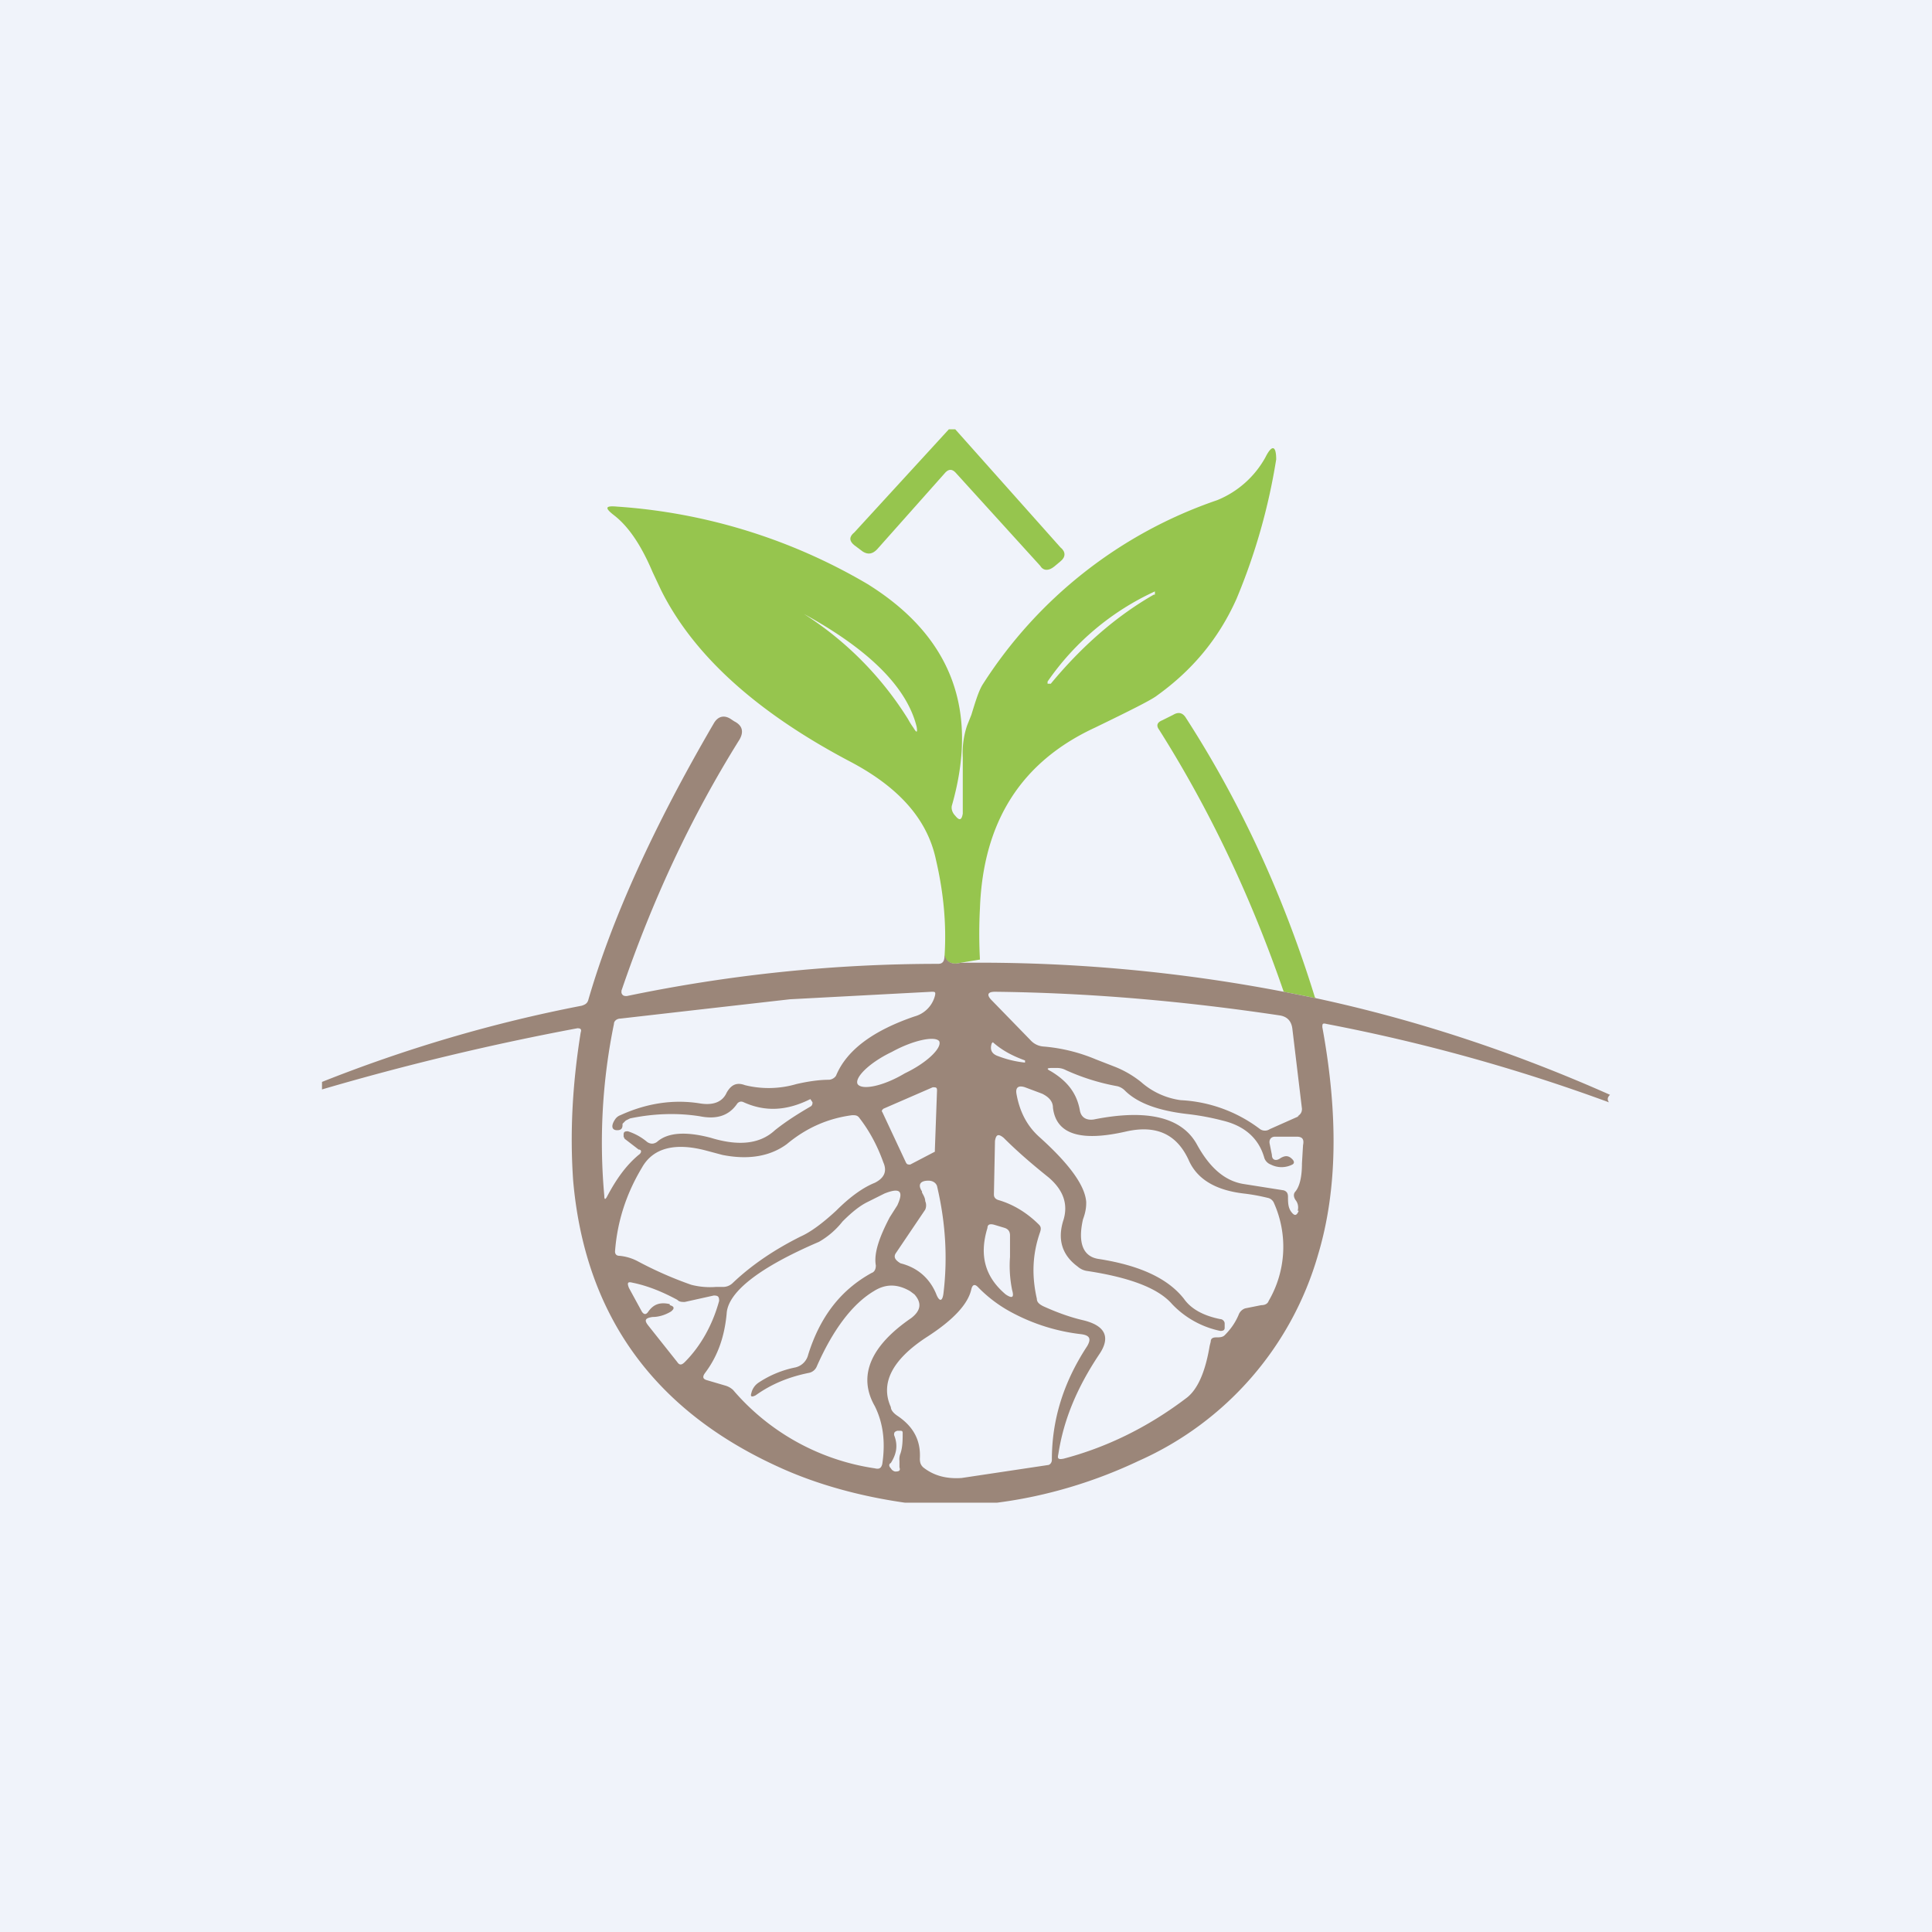 <!-- by TradingView --><svg width="18" height="18" viewBox="0 0 18 18" xmlns="http://www.w3.org/2000/svg"><path fill="#F0F3FA" d="M0 0h18v18H0z"/><path d="M8.85 4h.05l.98 1.1c.05.04.05.09 0 .13l-.06.05c-.05.04-.1.04-.13-.01L8.9 4.4c-.03-.03-.06-.03-.09 0l-.64.72c-.04.04-.08.05-.13.02l-.08-.06c-.05-.04-.05-.08 0-.12L8.84 4Z" fill="#96C54E"/><path d="m8.95 8.97.18-.03a4.47 4.47 0 0 1 0-.48c.03-.8.38-1.36 1.07-1.68.33-.16.53-.26.58-.3.32-.23.57-.52.74-.9a5.67 5.67 0 0 0 .37-1.3c0-.13-.04-.14-.1-.02a.9.9 0 0 1-.45.4 4.2 4.2 0 0 0-2.18 1.71c-.04.06-.07.16-.11.29l-.04.1a.8.8 0 0 0-.04.3v.52c-.01.06-.03.07-.07.02-.03-.03-.04-.07-.03-.1.25-.88 0-1.57-.79-2.06a5.3 5.3 0 0 0-2.33-.72c-.11-.01-.12.01-.03.08.13.1.25.27.36.53l.08.17c.3.6.88 1.13 1.75 1.59.46.24.73.54.81.92.07.3.1.6.08.9.02.06.08.08.15.06Zm1.8-3.43c-.35.2-.67.48-.96.83h-.03v-.02a2.46 2.46 0 0 1 1-.84v.03ZM8.46 6.7a3.12 3.12 0 0 0-.97-.98c.62.34.96.69 1.05 1.05.01.06 0 .06-.03.01a.74.74 0 0 1-.05-.08ZM12.26 9.3l-.3-.06c-.3-.87-.68-1.68-1.16-2.44-.03-.04-.02-.07.03-.09l.1-.05c.05-.03.09-.02.12.03.51.79.91 1.66 1.2 2.6Z" fill="#96C54E"/><path fill-rule="evenodd" d="M8.95 8.97c-.07.02-.13 0-.15-.07 0 .06-.02.08-.06.08-.97 0-1.94.1-2.9.3-.02 0-.04 0-.05-.03v-.02c.29-.85.65-1.62 1.1-2.34.04-.07.03-.13-.05-.17l-.03-.02c-.06-.04-.12-.03-.16.04-.56.96-.95 1.82-1.17 2.58-.01.03-.03.04-.06.05-.83.16-1.64.4-2.42.71v.07a24.45 24.45 0 0 1 2.38-.57c.03 0 .04.01.03.04-.08.5-.1.95-.07 1.38.11 1.25.75 2.14 1.92 2.67.35.16.75.27 1.17.33h.86c.47-.06.92-.2 1.32-.39a3.01 3.01 0 0 0 1.67-1.92c.18-.6.19-1.3.04-2.12 0-.03 0-.04.04-.03a16.74 16.74 0 0 1 2.63.73c-.02-.03-.01-.05.01-.07-.9-.4-1.81-.7-2.74-.9l-.3-.06a15 15 0 0 0-3-.27Zm-3.15 1.5.03-.03.04-.02c.24-.05.46-.05.65-.02.15.03.27 0 .35-.12.02-.02.04-.02.06-.01.2.09.4.08.62-.03l.02.03c0 .01 0 .03-.02.04-.12.07-.23.14-.33.22-.14.13-.34.15-.6.07-.23-.06-.4-.05-.5.04-.03.02-.06.02-.09 0a.53.53 0 0 0-.18-.1c-.02 0-.04 0-.04.03v.02l.01.02.13.1c.03 0 .03.03 0 .05-.12.1-.21.23-.29.38-.02.04-.03.04-.03 0a5.49 5.49 0 0 1 .09-1.6c0-.03.03-.05.06-.05l.7-.08.88-.1 1.32-.07c.03 0 .04 0 .03.04a.27.27 0 0 1-.19.19c-.38.13-.63.31-.73.55-.01.02-.04.04-.07.04-.07 0-.17.01-.3.04a.92.92 0 0 1-.48.01c-.08-.03-.13 0-.17.07-.04.09-.13.12-.25.1-.25-.04-.5 0-.74.11a.1.1 0 0 0-.05.04c-.04.06-.03.1.02.1.04 0 .05-.02.05-.05Zm6.3-.07-.27.12a.08.08 0 0 1-.09 0 1.33 1.33 0 0 0-.74-.27.7.7 0 0 1-.37-.17.95.95 0 0 0-.24-.14l-.18-.07a1.59 1.59 0 0 0-.49-.12.18.18 0 0 1-.12-.06l-.36-.37c-.05-.05-.04-.08.03-.08.9.01 1.78.09 2.65.22.07.01.11.05.12.12l.09.75c0 .03-.01.05-.04.07Zm-3.35-.7c.03.06-.11.2-.32.3-.2.12-.4.16-.44.1-.03-.06.11-.2.32-.3.2-.11.4-.15.44-.1Zm.5.01c.09.08.19.13.3.17v.02a.98.98 0 0 1-.25-.06c-.06-.02-.08-.06-.06-.12 0-.01 0-.01 0 0Zm2.84 1.57a.11.11 0 0 0-.02-.1c-.02-.03-.02-.06 0-.08.04-.05.06-.14.06-.26l.01-.17c.01-.05 0-.08-.06-.08h-.2c-.04 0-.06.03-.05.07l.02.1c0 .05.04.06.08.03.05-.03.08-.02.11.01.02.02.02.04 0 .05a.22.22 0 0 1-.2 0 .1.1 0 0 1-.06-.06c-.05-.18-.18-.3-.39-.35a2.36 2.36 0 0 0-.32-.06c-.27-.03-.47-.1-.59-.22a.15.15 0 0 0-.07-.04 2.03 2.03 0 0 1-.48-.15.17.17 0 0 0-.08-.02H9.8c-.05 0-.05.01-.01.03.15.09.24.2.27.36.01.07.06.1.13.09.5-.1.82-.02.96.23.12.22.26.34.43.37l.38.06c.03.01.04.03.04.06 0 .05 0 .1.03.14.03.04.05.04.07-.01Zm-3.65-.45-.22-.47c-.01-.01 0-.02.01-.03l.46-.2c.03 0 .04 0 .04.03l-.02.55v.02l-.23.12c-.02 0-.03 0-.04-.02Zm2.97 1.54c0 .02-.01.03-.04.03a.86.86 0 0 1-.45-.25c-.13-.15-.4-.25-.8-.31a.17.17 0 0 1-.08-.04c-.15-.11-.19-.26-.13-.44.04-.14 0-.27-.14-.39-.15-.12-.29-.24-.42-.37-.05-.04-.07-.03-.08.03l-.01.5c0 .02.01.04.04.05.14.04.27.12.38.23.02.02.02.04.01.07-.07.2-.08.4-.03.62 0 .03.02.05.06.07.11.05.24.1.37.13.21.05.26.16.15.32-.2.3-.33.6-.38.93-.01.04 0 .05.05.04.38-.1.77-.28 1.15-.57.1-.08.17-.24.21-.48l.01-.04c0-.03.02-.04.05-.04.03 0 .06 0 .08-.02.06-.06.1-.12.13-.19a.1.1 0 0 1 .06-.06l.15-.03c.03 0 .06-.01.07-.04a1 1 0 0 0 .05-.91.08.08 0 0 0-.06-.05 1.8 1.8 0 0 0-.22-.04c-.26-.03-.43-.13-.51-.3-.11-.25-.3-.34-.58-.28-.43.1-.66.03-.69-.22 0-.06-.04-.1-.1-.13l-.16-.06c-.06-.02-.09 0-.08.06.03.17.1.3.21.4.29.26.43.46.44.61 0 .03 0 .08-.03.16-.05.22 0 .35.15.37.38.06.64.18.79.37.07.1.19.16.34.19.02 0 .04.02.04.04v.04Zm-5.68-.71c.02-.27.1-.53.25-.78.1-.18.3-.24.6-.16l.15.04c.25.05.45.01.6-.1.18-.15.38-.24.61-.27.03 0 .05 0 .07.03.1.13.17.27.22.41.04.09 0 .15-.08.19-.1.04-.22.12-.36.26-.13.12-.24.2-.33.24-.24.12-.45.26-.63.43a.13.13 0 0 1-.1.04h-.06a.7.7 0 0 1-.23-.02 3.53 3.53 0 0 1-.5-.22.45.45 0 0 0-.17-.05c-.03 0-.04-.02-.04-.04Zm2.86-.55c.01.02.03.05.03.08a.1.1 0 0 1 0 .08l-.27.4c-.03.04-.01.07.04.1.16.04.27.14.33.28.03.08.06.08.07 0 .04-.33.02-.66-.06-1-.01-.03-.04-.05-.08-.05-.08 0-.1.04-.06.1ZM7.04 13c.14-.1.3-.17.5-.21a.1.1 0 0 0 .07-.06c.15-.34.33-.58.53-.7.11-.07.22-.07.34 0l.04.03c.07.08.06.15-.03.22-.38.26-.5.54-.34.82.08.16.1.34.07.54-.01.04-.03.05-.07.04a2.15 2.15 0 0 1-1.32-.73.18.18 0 0 0-.07-.04l-.17-.05c-.04-.01-.05-.03-.02-.07.12-.16.18-.34.2-.55.01-.2.3-.43.86-.67a.76.76 0 0 0 .22-.19c.1-.1.17-.15.23-.18l.16-.08c.15-.06.18-.02.12.11l-.07.11c-.1.19-.15.34-.13.45 0 .03-.01.06-.04.07-.29.16-.48.41-.59.76a.16.16 0 0 1-.12.12.96.96 0 0 0-.34.14.16.16 0 0 0-.07.1c-.01.03 0 .04.04.02Zm2.16-1.56c-.08.26-.02.46.17.62.06.04.08.03.06-.04a1.13 1.13 0 0 1-.02-.31v-.2c0-.04-.02-.06-.05-.07l-.1-.03c-.04-.01-.06 0-.06.03Zm-2.96.71c-.09-.02-.15 0-.2.07-.02.03-.04.03-.06 0L5.86 12c-.02-.05-.01-.06.03-.05.15.03.29.09.42.16.02.02.04.02.07.02l.27-.06c.04 0 .05.01.05.05-.06.22-.17.42-.32.57-.03.03-.05.03-.07 0l-.27-.34c-.04-.05-.03-.07.04-.08.06 0 .12-.02.17-.05.04-.03.03-.05-.01-.06Zm3.83.28a1.8 1.8 0 0 1-.64-.2 1.27 1.27 0 0 1-.32-.24c-.03-.03-.05-.02-.06.02-.03.14-.17.29-.42.45-.32.21-.43.43-.33.65 0 .03.03.06.06.08.15.1.22.23.21.4 0 .04.01.06.03.08.1.08.22.11.36.1l.8-.12c.02 0 .04-.02.04-.05 0-.36.1-.71.33-1.06.04-.07.02-.1-.06-.11Zm-1.69 1.18v.06c.01.03 0 .04-.04.04a.06.06 0 0 1-.04-.03c-.02-.02-.02-.04 0-.05.05-.08.07-.16.03-.26 0-.02 0-.03.03-.04h.02c.02 0 .03 0 .03.02 0 .06 0 .13-.02.19a.14.14 0 0 0-.01.07Z" fill="#9B8679"/></svg>